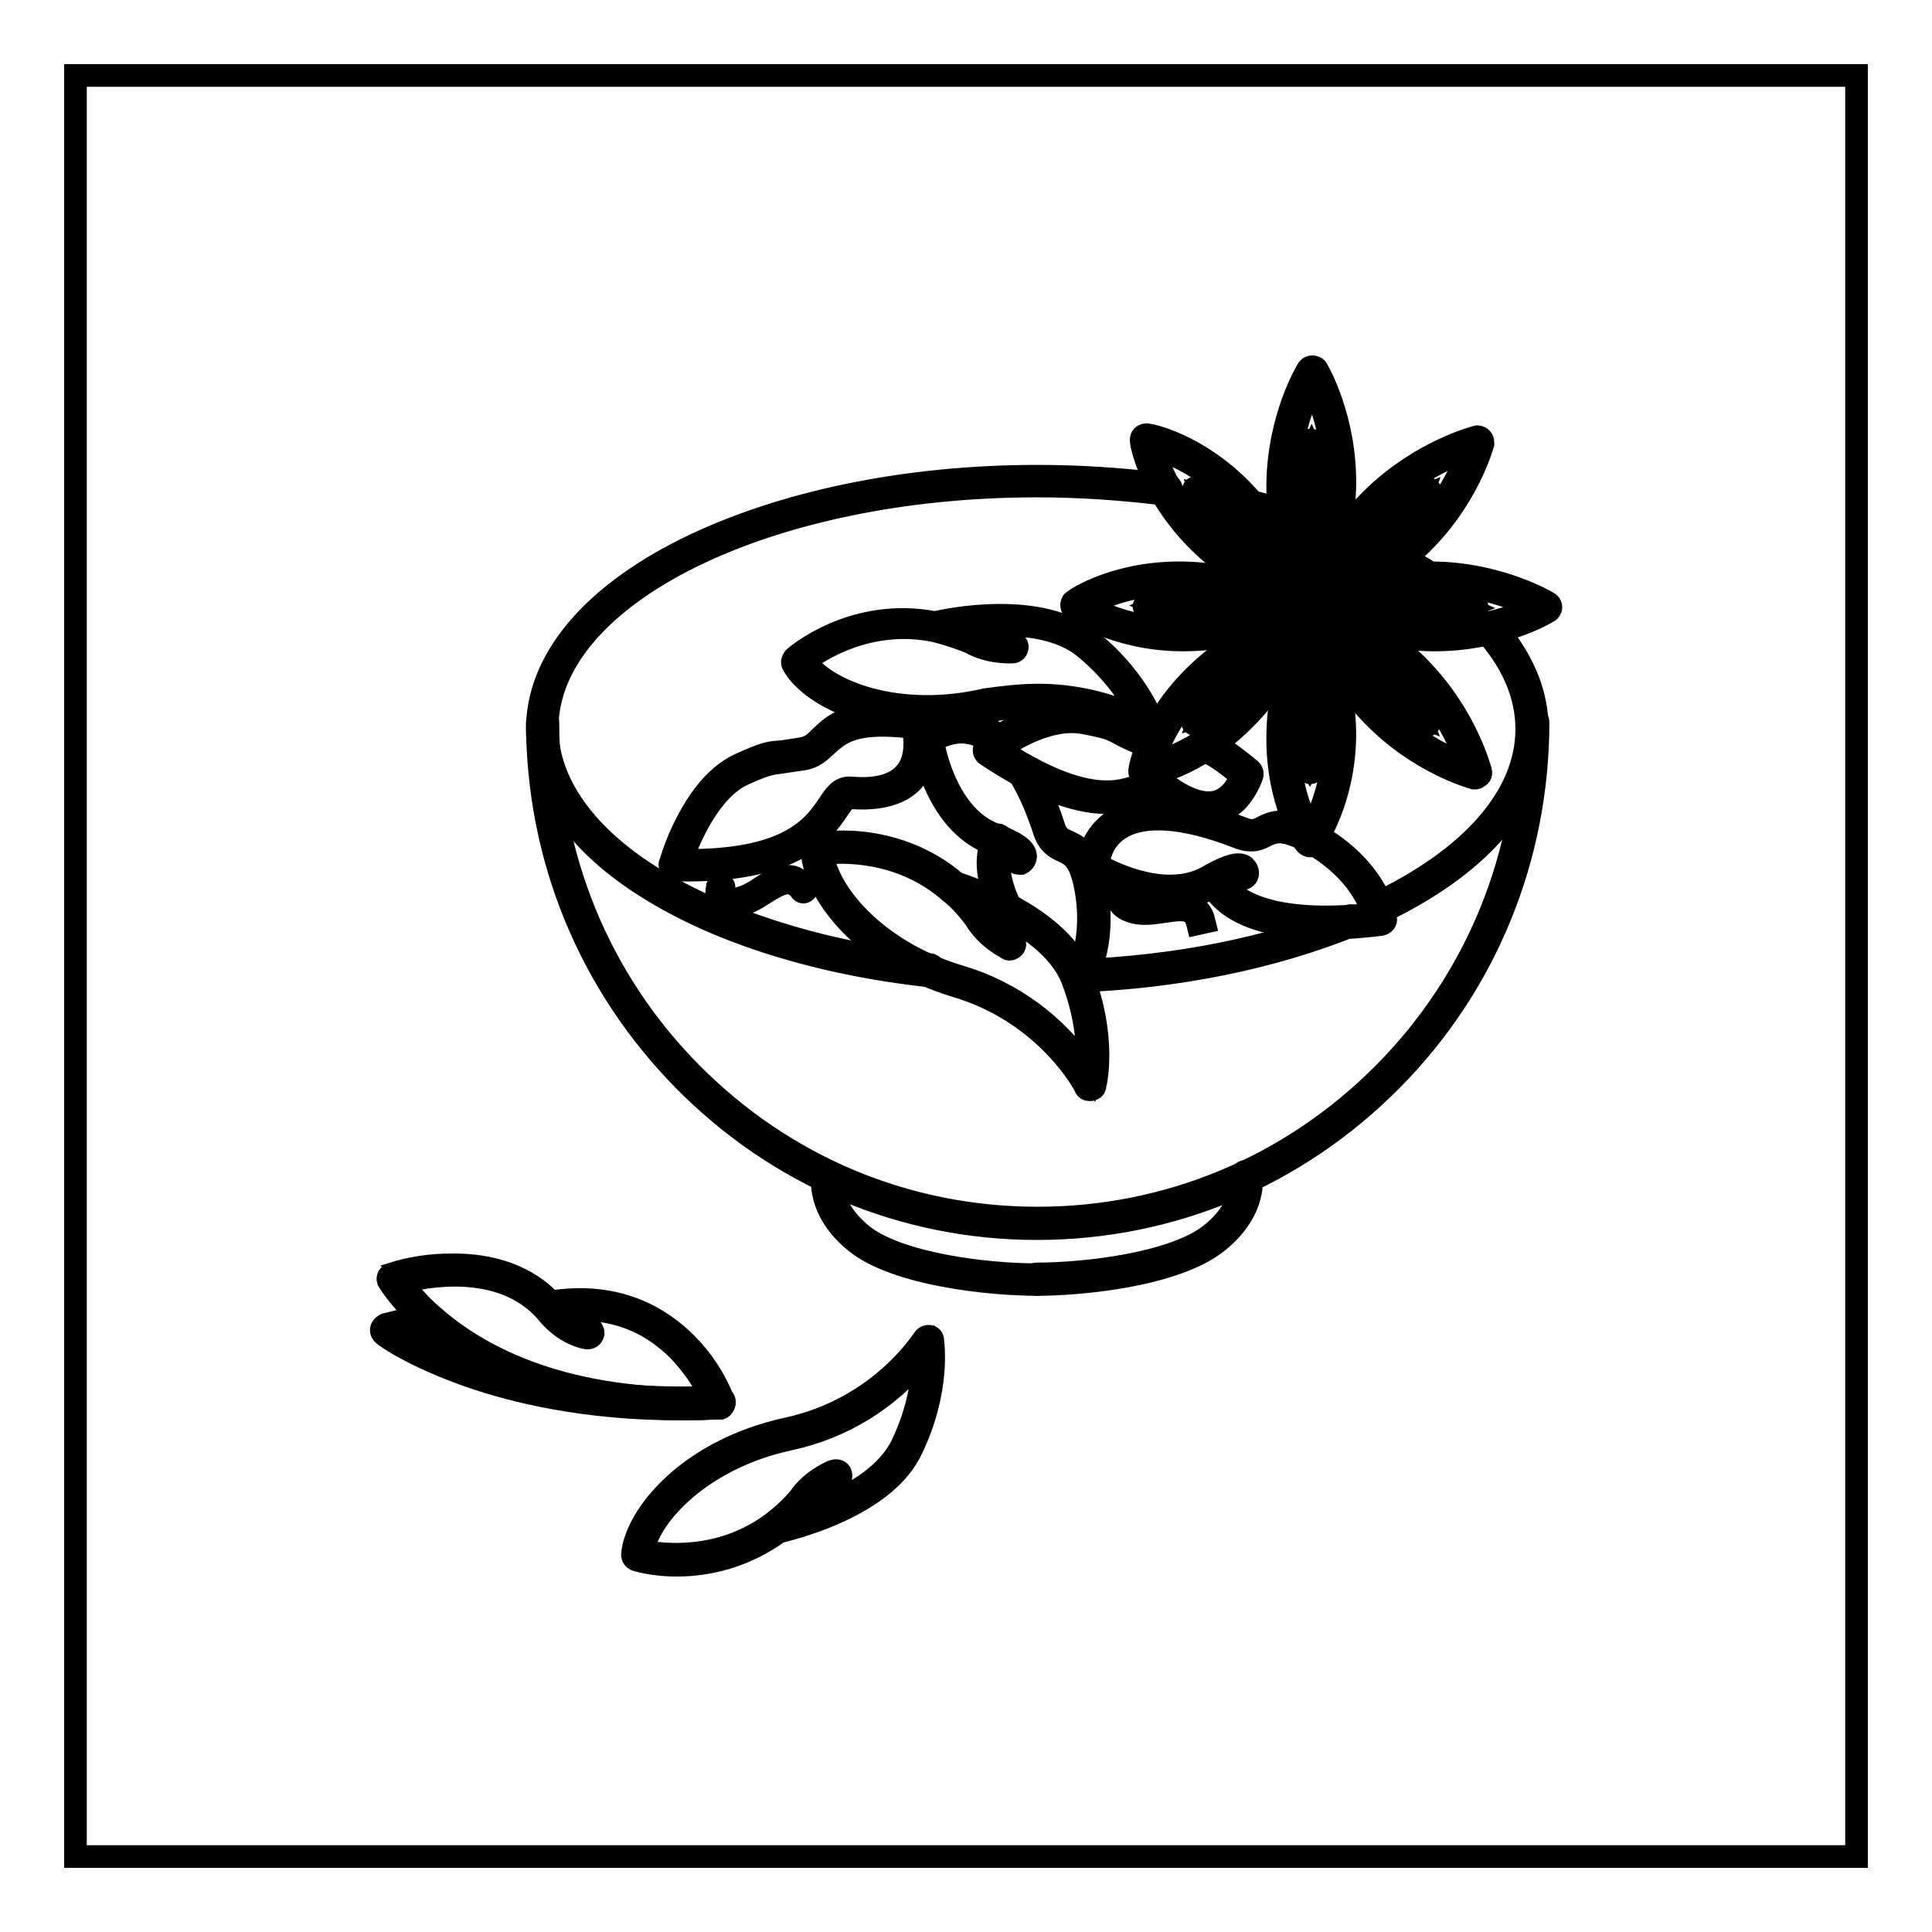 <?xml version="1.0" encoding="utf-8"?>
<!-- Svg Vector Icons : http://www.onlinewebfonts.com/icon -->
<!DOCTYPE svg PUBLIC "-//W3C//DTD SVG 1.1//EN" "http://www.w3.org/Graphics/SVG/1.1/DTD/svg11.dtd">
<svg version="1.1" xmlns="http://www.w3.org/2000/svg" xmlns:xlink="http://www.w3.org/1999/xlink" x="0px" y="0px" viewBox="0 0 256 256" enable-background="new 0 0 256 256" xml:space="preserve">
<g> <path stroke-width="3" fill-opacity="0" stroke="#000000"  d="M10,10h236v236H10V10z"/> <path stroke-width="3" fill-opacity="0" stroke="#000000"  d="M142.8,130c-0.4,0-0.7-0.3-0.7-0.7c0-0.4,0.3-0.7,0.7-0.7c13.2-0.5,25.6-3,35.9-7.2c0.3-0.2,0.8,0,0.9,0.3 c0.2,0.3,0,0.8-0.3,0.9c0,0,0,0,0,0C168.7,126.9,156.1,129.5,142.8,130L142.8,130z M182.5,121.1c-0.4,0-0.7-0.3-0.7-0.7 c0-0.3,0.2-0.5,0.4-0.6c6.3-3,11.3-6.5,14.8-10.5c3.5-4,5.3-8.3,5.3-12.7c0-4.5-1.9-8.9-5.5-12.9c-0.2-0.3-0.2-0.7,0.1-1 c0.3-0.2,0.7-0.2,0.9,0c3.9,4.4,5.9,9,5.9,13.9c0,4.8-1.9,9.3-5.7,13.6c-3.6,4.1-8.7,7.7-15.2,10.8 C182.8,121.1,182.6,121.1,182.5,121.1L182.5,121.1z M188.6,76.8c-0.1,0-0.3,0-0.4-0.1c-1.1-0.7-2.4-1.4-3.6-2.1 c-0.3-0.2-0.5-0.6-0.3-0.9c0.2-0.3,0.6-0.5,0.9-0.3c0,0,0,0,0,0c1.3,0.7,2.5,1.4,3.7,2.1c0.3,0.2,0.4,0.6,0.2,1 C189,76.7,188.8,76.8,188.6,76.8L188.6,76.8z M178.5,71.8c-0.1,0-0.2,0-0.3-0.1c-0.6-0.2-1.2-0.5-1.8-0.7c-0.4-0.1-0.6-0.5-0.5-0.9 s0.5-0.6,0.9-0.5c0,0,0,0,0.1,0c0.6,0.2,1.2,0.5,1.8,0.7c0.4,0.1,0.5,0.5,0.4,0.9C179.1,71.6,178.8,71.8,178.5,71.8L178.5,71.8z  M170,68.9c-0.1,0-0.1,0-0.2,0c-1.5-0.4-2.9-0.8-4.4-1.2c-0.4-0.1-0.6-0.5-0.5-0.8c0.1-0.4,0.5-0.6,0.8-0.5c1.5,0.4,3,0.8,4.5,1.2 c0.4,0.1,0.6,0.5,0.5,0.9C170.6,68.7,170.3,68.9,170,68.9L170,68.9z M123,129.3C123,129.3,123,129.3,123,129.3 c-14.5-1.6-27.6-5.7-36.9-11.5c-9.6-5.9-14.9-13.5-14.9-21.2c0-9,7-17.5,19.6-23.8c12.5-6.2,29-9.7,46.7-9.7 c5.7,0,11.5,0.4,17.1,1.1c0.4,0,0.7,0.4,0.6,0.7s-0.4,0.7-0.7,0.6c0,0,0,0-0.1,0c-5.6-0.7-11.3-1.1-17-1.1 c-35.8,0-64.9,14.4-64.9,32.1c0,7.2,5.1,14.4,14.3,20s22.1,9.7,36.3,11.3c0.4,0,0.7,0.3,0.7,0.7C123.8,129.1,123.4,129.4,123,129.3 L123,129.3L123,129.3z"/> <path stroke-width="3" fill-opacity="0" stroke="#000000"  d="M137.4,162.8c-17.7,0-34.3-7-46.8-19.7c-12.5-12.7-19.4-29.5-19.4-47.4c0-0.4,0.3-0.7,0.7-0.7 c0.4,0,0.7,0.3,0.7,0.7c0,17.6,6.7,34.1,19,46.5c12.3,12.4,28.5,19.2,45.9,19.2c17.3,0,33.6-6.8,45.9-19.2 c12.3-12.4,19-28.9,19-46.5c0-0.4,0.3-0.7,0.7-0.7s0.7,0.3,0.7,0.7c0,17.9-6.9,34.8-19.4,47.4C171.8,155.8,155.2,162.8,137.4,162.8 L137.4,162.8z M137.4,170.2c-0.4,0-0.7-0.3-0.7-0.7s0.3-0.7,0.7-0.7c6.6,0,18.3-1.4,23.1-5.3c4.6-3.7,3.9-7.4,3.9-7.5 c-0.1-0.4,0.2-0.7,0.6-0.8c0.4-0.1,0.7,0.2,0.8,0.5c0,0.2,0.8,4.6-4.4,8.8C155.9,169,143.3,170.2,137.4,170.2z"/> <path stroke-width="3" fill-opacity="0" stroke="#000000"  d="M137.4,170.2c-5.9,0-18.5-1.2-24-5.6c-5.2-4.2-4.4-8.6-4.4-8.8c0.1-0.4,0.5-0.6,0.8-0.5 c0.4,0.1,0.6,0.4,0.5,0.8c0,0.2-0.6,3.8,3.9,7.5c4.8,3.9,16.5,5.3,23.1,5.3c0.4,0,0.7,0.3,0.7,0.7S137.8,170.2,137.4,170.2z  M91.4,186.7c-18,0-28.8-5.9-34.7-11.1c-3.6-3.1-5.1-5.7-5.2-5.8c-0.2-0.3-0.1-0.8,0.3-0.9c0,0,0.1,0,0.1-0.1 c2.5-0.8,5.2-1.2,7.8-1.2c5.6-0.1,10.2,1.6,13.3,4.9c8.9-1.4,14.6,2.2,17.9,5.5c2.2,2.2,3.9,4.8,5,7.7c0.1,0.4-0.1,0.8-0.4,0.9 c-0.1,0-0.1,0-0.2,0C94,186.6,92.7,186.7,91.4,186.7z M53.2,169.9c1.3,1.7,2.7,3.3,4.4,4.7c6.1,5.3,17.4,11.3,36.7,10.7 c-1.1-2.4-2.6-4.5-4.4-6.4c-4.2-4.2-9.5-6-15.7-5.2c1.9,1.9,3.8,2.2,3.8,2.2c0.4,0.1,0.6,0.4,0.6,0.8c-0.1,0.4-0.4,0.6-0.8,0.6 c-0.1,0-3-0.4-5.5-3.6C66.4,167.1,56.3,169.1,53.2,169.9z"/> <path stroke-width="3" fill-opacity="0" stroke="#000000"  d="M90,186.7c-12.5,0-21.9-2.3-27.9-4.4c-7.4-2.6-11.2-5.3-11.3-5.5c-0.3-0.2-0.4-0.7-0.1-1 c0.1-0.1,0.2-0.2,0.4-0.3l5.2-1.3c0.4-0.1,0.7,0.1,0.8,0.5c0.1,0.4-0.1,0.7-0.5,0.8l-3.6,0.9c1.7,1,5,2.8,9.7,4.5 c6.7,2.3,17.7,4.9,32.6,4.2c0.4,0,0.7,0.3,0.7,0.7s-0.3,0.7-0.7,0.7l0,0C93.5,186.7,91.7,186.7,90,186.7z M173.6,78.8 c-0.2,0-0.4-0.1-0.6-0.3c-0.2-0.2-3.8-5.5-3.7-14.3c0.1-8.8,3.8-15,4-15.3c0.2-0.3,0.6-0.4,1-0.2c0.1,0.1,0.2,0.1,0.2,0.2 c0.2,0.3,3.8,6.6,3.7,15.3c-0.1,8.7-3.9,14-4,14.2C174,78.7,173.8,78.8,173.6,78.8z M173.9,50.8c-2,4.2-3.1,8.8-3.2,13.4 c0,3.4,0.5,6.7,1.7,9.9c0.3,0.9,0.7,1.8,1.2,2.7c0.5-0.9,0.9-1.7,1.3-2.7c1.2-3.1,1.9-6.5,1.9-9.9 C176.8,59.7,175.8,55.1,173.9,50.8z M173.6,112.1c-0.2,0-0.4-0.1-0.6-0.3c-0.2-0.2-3.8-5.5-3.7-14.3c0.1-8.8,3.8-15,4-15.3 c0.1-0.2,0.3-0.3,0.6-0.3c0.2,0,0.5,0.1,0.6,0.3c0.2,0.3,3.7,6.6,3.7,15.3c-0.1,8.7-3.9,14-4,14.2C174,112,173.8,112.1,173.6,112.1 z M173.9,84.1c-2,4.2-3.1,8.8-3.2,13.4c0,3.4,0.5,6.7,1.7,9.9c0.3,0.9,0.7,1.8,1.2,2.7c0.5-0.9,0.9-1.7,1.3-2.6 c1.2-3.1,1.9-6.5,1.9-9.9C176.8,92.9,175.8,88.3,173.9,84.1z M190.1,84.8h-0.3c-8.8-0.1-14-3.9-14.2-4c-0.2-0.1-0.3-0.3-0.3-0.6 c0-0.2,0.1-0.4,0.3-0.6c0.2-0.2,5.4-3.7,14-3.7h0.3c8.7,0.1,15,3.8,15.3,4c0.3,0.2,0.4,0.6,0.2,0.9c-0.1,0.1-0.1,0.2-0.2,0.2 C204.8,81.3,198.7,84.8,190.1,84.8z M177.3,80.2c0.9,0.5,1.7,0.9,2.6,1.3c3.1,1.2,6.5,1.9,9.9,1.9c4.6,0,9.2-1,13.5-2.9 c-4.2-2-8.8-3.1-13.4-3.2c-3.4,0-6.7,0.5-9.9,1.7C179,79.3,178.1,79.8,177.3,80.2L177.3,80.2z M156.8,84.8h-0.3 c-8.8-0.1-14-3.9-14.2-4c-0.3-0.2-0.4-0.7-0.2-1c0-0.1,0.1-0.1,0.2-0.2c0.2-0.2,5.4-3.7,14-3.7h0.3c8.7,0.1,15,3.8,15.3,4 c0.3,0.2,0.4,0.6,0.2,0.9c-0.1,0.1-0.1,0.2-0.2,0.2C171.6,81.3,165.4,84.8,156.8,84.8z M144,80.2c0.9,0.5,1.7,0.9,2.6,1.3 c3.1,1.2,6.5,1.9,9.9,1.9c4.6,0,9.2-1,13.5-2.9c-4.2-2-8.8-3.1-13.4-3.2h-0.3C150.2,77.3,145.8,79.2,144,80.2L144,80.2z"/> <path stroke-width="3" fill-opacity="0" stroke="#000000"  d="M175.2,79.4c-0.2,0-0.4-0.1-0.5-0.2c-0.2-0.2-0.2-0.4-0.2-0.6c0-0.3,1.2-6.6,7.5-12.7 c6.3-6.1,13.3-7.9,13.6-8c0.2-0.1,0.5,0,0.7,0.2c0.2,0.2,0.2,0.4,0.2,0.7c-0.1,0.3-2,7.3-8.3,13.4c-6.2,6.1-12.6,7.2-12.9,7.2 C175.3,79.4,175.2,79.4,175.2,79.4L175.2,79.4z M194.7,59.6c-4.4,1.5-8.4,4-11.7,7.2c-4.5,4.4-6.2,8.9-6.8,10.9 c2-0.6,6.6-2.2,11.1-6.6C190.5,67.9,193.1,63.9,194.7,59.6L194.7,59.6z M151.7,102.9c-0.4,0-0.7-0.3-0.7-0.7c0,0,0-0.1,0-0.1 c0-0.3,1.2-6.6,7.5-12.7c6.3-6.1,13.3-7.9,13.6-8c0.4-0.1,0.7,0.1,0.8,0.5c0,0.1,0,0.2,0,0.3c-0.1,0.3-2,7.3-8.3,13.4 c-6.2,6.1-12.6,7.2-12.9,7.2C151.7,102.9,151.7,102.9,151.7,102.9L151.7,102.9z M171.2,83.1c-4.4,1.5-8.4,4-11.7,7.2 c-4.5,4.4-6.2,8.9-6.8,10.9c2-0.6,6.6-2.2,11.1-6.6C167,91.4,169.6,87.4,171.2,83.1L171.2,83.1z M195.5,103.1c-0.1,0-0.1,0-0.2,0 c-0.3-0.1-7.3-2-13.4-8.3c-6.1-6.2-7.2-12.6-7.2-12.9c-0.1-0.4,0.2-0.7,0.6-0.8c0.1,0,0.2,0,0.2,0c0.3,0,6.6,1.2,12.7,7.5 c6.1,6.3,7.9,13.3,8,13.6c0.1,0.4-0.1,0.7-0.5,0.8C195.7,103.1,195.6,103.1,195.5,103.1L195.5,103.1z M176.3,82.8 c0.6,2,2.2,6.6,6.6,11.1c3.3,3.3,7.2,5.9,11.6,7.5c-1.5-4.4-4-8.4-7.2-11.7C182.9,85.1,178.3,83.4,176.3,82.8L176.3,82.8z  M172,79.6c-0.1,0-0.1,0-0.2,0c-0.3-0.1-7.3-2-13.4-8.3s-7.2-12.6-7.2-12.9c0-0.2,0-0.4,0.2-0.6c0.2-0.2,0.4-0.2,0.6-0.2 c0.3,0,6.6,1.2,12.7,7.5c6.1,6.3,7.9,13.3,8,13.6c0.1,0.4-0.1,0.7-0.5,0.8C172.2,79.6,172.1,79.6,172,79.6L172,79.6z M152.8,59.3 c0.6,2,2.2,6.6,6.6,11.1c3.3,3.3,7.2,5.9,11.6,7.5c-1.5-4.4-4-8.4-7.2-11.7C159.4,61.6,154.8,59.9,152.8,59.3L152.8,59.3z  M173.6,73.6c-0.1,0-0.3-0.1-0.4-0.2c-0.1-0.1-1.9-2.8-1.9-7.2c0-2.7,0.7-5.3,2-7.7c0.1-0.1,0.2-0.2,0.4-0.2c0.2,0,0.3,0.1,0.4,0.2 c1.2,2.4,1.9,5,1.8,7.7c0,4.4-1.9,7.1-2,7.2C173.9,73.5,173.8,73.6,173.6,73.6L173.6,73.6z M173.8,59.8c-0.9,2-1.4,4.2-1.5,6.4 c0,2.1,0.4,4.1,1.3,6c1-1.9,1.5-3.9,1.5-6C175.1,64,174.7,61.8,173.8,59.8L173.8,59.8z M173.6,102.4c-0.1,0-0.3-0.1-0.4-0.2 c-0.1-0.1-1.9-2.8-1.9-7.2c0-2.7,0.7-5.3,2-7.7c0.1-0.1,0.2-0.2,0.4-0.2c0.2,0,0.3,0.1,0.4,0.2c1.2,2.4,1.9,5,1.8,7.7 c0,4.4-1.9,7.1-2,7.2C173.9,102.3,173.8,102.4,173.6,102.4L173.6,102.4z M173.8,88.6c-0.9,2-1.4,4.2-1.5,6.4c0,2.1,0.4,4.2,1.3,6 c1-1.9,1.5-3.9,1.5-6C175.1,92.8,174.7,90.6,173.8,88.6L173.8,88.6z M188,82.7h-0.2c-4.4-0.1-7.1-1.9-7.2-2 c-0.2-0.1-0.3-0.4-0.1-0.6c0,0,0.1-0.1,0.1-0.1c0.1-0.1,2.7-1.9,7-1.9h0.2c2.7,0,5.3,0.7,7.7,2c0.2,0.1,0.3,0.4,0.2,0.6 c0,0.1-0.1,0.1-0.2,0.2C193.2,82,190.6,82.7,188,82.7L188,82.7z M181.8,80.3c1.9,1,3.9,1.5,6,1.5h0.2c2.2,0,4.3-0.5,6.3-1.3 c-2-0.9-4.2-1.4-6.4-1.5C185.8,78.9,183.7,79.4,181.8,80.3z M159.2,82.7H159c-4.4-0.1-7.1-1.9-7.2-2c-0.2-0.1-0.3-0.4-0.1-0.6 c0,0,0.1-0.1,0.1-0.1c0.1-0.1,2.7-1.9,7-1.9h0.2c2.7,0,5.3,0.7,7.7,2c0.1,0.1,0.2,0.2,0.2,0.4c0,0.2-0.1,0.3-0.2,0.4 C164.4,82,161.8,82.7,159.2,82.7L159.2,82.7z M153,80.3c1.9,1,3.9,1.5,6,1.5h0.2c2.2,0,4.3-0.5,6.3-1.3c-2-0.9-4.2-1.4-6.4-1.5 C157,78.9,154.9,79.4,153,80.3z"/> <path stroke-width="3" fill-opacity="0" stroke="#000000"  d="M178.8,75.7c-0.3,0-0.5-0.2-0.5-0.5c0,0,0-0.1,0-0.1c0-0.1,0.6-3.3,3.8-6.4c1.9-1.9,4.3-3.3,6.9-4 c0.2,0,0.3,0,0.4,0.1c0.1,0.1,0.2,0.3,0.1,0.4c-0.8,2.6-2.2,4.9-4.2,6.8C182.2,75.1,179,75.6,178.8,75.7L178.8,75.7z M188.3,65.8 c-2.1,0.8-4,2-5.6,3.5c-1.5,1.4-2.6,3.2-3.3,5.2c2-0.6,3.8-1.7,5.3-3.2C186.3,69.8,187.5,67.9,188.3,65.8z M158.4,96 c-0.1,0-0.2,0-0.3-0.1c-0.1-0.1-0.2-0.3-0.1-0.4c0-0.1,0.6-3.3,3.8-6.4c1.9-1.9,4.3-3.3,6.8-4c0.2,0,0.3,0,0.4,0.1 c0.1,0.1,0.2,0.3,0.1,0.4c-0.8,2.6-2.2,4.9-4.2,6.8C161.8,95.5,158.6,96,158.4,96L158.4,96z M167.9,86.2c-2.1,0.8-4,2-5.6,3.5 c-1.5,1.4-2.6,3.2-3.3,5.2c2-0.6,3.8-1.7,5.3-3.2C165.9,90.2,167.1,88.3,167.9,86.2L167.9,86.2z M188.9,96.1c0,0-0.1,0-0.1,0 c-2.6-0.8-4.9-2.2-6.8-4.2c-3.1-3.2-3.6-6.4-3.6-6.5c0-0.3,0.1-0.5,0.4-0.5c0.1,0,0.1,0,0.2,0c0.1,0,3.3,0.6,6.4,3.8 c1.9,1.9,3.3,4.3,4,6.9c0.1,0.2-0.1,0.5-0.3,0.6C189,96.1,189,96.1,188.9,96.1L188.9,96.1z M179.5,86.1c0.6,2,1.7,3.8,3.2,5.3 c1.6,1.6,3.4,2.8,5.5,3.6c-0.8-2.1-2-4-3.5-5.6C183.3,87.9,181.5,86.7,179.5,86.1z M168.6,75.8c0,0-0.1,0-0.1,0 c-2.6-0.8-4.9-2.2-6.8-4.2c-3.1-3.2-3.6-6.4-3.6-6.5c0-0.3,0.1-0.5,0.4-0.5c0,0,0.1,0,0.2,0c0.1,0,3.3,0.6,6.4,3.8 c1.9,1.9,3.3,4.3,4,6.9c0.1,0.2-0.1,0.5-0.3,0.6C168.7,75.8,168.6,75.8,168.6,75.8L168.6,75.8z M159.1,65.7c0.6,2,1.7,3.8,3.2,5.3 c1.6,1.6,3.4,2.8,5.5,3.6c-0.8-2.1-2-4-3.5-5.6C162.9,67.5,161.1,66.3,159.1,65.7L159.1,65.7z M152.5,97.5c-0.1,0-0.3,0-0.4-0.1 c-0.1-0.1-9.1-5.9-21.3-3.1c-2.7,0.6-5.4,0.9-8.1,1c-9.2,0-15.7-3.8-17.6-7.2c-0.2-0.3-0.1-0.6,0.1-0.9c0.3-0.3,7.9-6.8,18.7-4.7 c1.6-0.4,14-3,20.6,2.4c6.8,5.5,8.6,11.6,8.7,11.8c0.1,0.4-0.1,0.8-0.5,0.9C152.7,97.5,152.6,97.5,152.5,97.5L152.5,97.5z  M137.6,92.1c4.7,0,9.3,1.1,13.6,3.1c-1-2.1-3.2-5.9-7.5-9.4c-4.5-3.7-12.3-3.2-16.6-2.6c0.6,0.2,1.3,0.5,1.9,0.7c0,0,0,0,0.1,0 c2.3,1.3,4.9,1.2,5,1.2c0.4,0,0.7,0.3,0.7,0.6c0,0.4-0.3,0.7-0.6,0.7c-0.1,0-3.1,0.2-5.7-1.3c-1.5-0.6-3-1.1-4.6-1.5h0 c-8.7-1.8-15.4,2.6-17.2,4c2.8,4,12.3,7.8,23.9,5.1C132.8,92.4,135.2,92.1,137.6,92.1z M89.7,207.4c-1.8,0-3.6-0.2-5.4-0.7 c-0.3-0.1-0.5-0.4-0.5-0.7c0.4-5,7.2-13.8,20.6-16.7c12.3-2.7,17.9-11.8,18-11.9c0.2-0.3,0.6-0.4,0.9-0.3c0.2,0.1,0.3,0.3,0.3,0.5 c0,0.3,1,6.5-2.8,14.4c-1.6,3.4-5.1,6.3-10.4,8.6c-2.3,1-4.8,1.8-7.2,2.4C99.2,205.9,94.5,207.4,89.7,207.4L89.7,207.4z  M85.2,205.5c2.2,0.5,10.1,1.6,17.2-3.7l0,0c1.3-1,2.5-2.1,3.5-3.3c1.7-2.5,4.5-3.6,4.6-3.6c0.4-0.1,0.8,0,0.9,0.4s0,0.8-0.4,0.9 c0,0-2.5,1-4,3.2c0,0,0,0,0,0.1c-0.5,0.5-0.9,1-1.4,1.5c1.4-0.4,2.8-1,4.2-1.6c3.4-1.5,7.8-4,9.7-7.9c2.4-5,2.8-9.3,2.8-11.7 c-4.5,5.6-10.7,9.4-17.7,10.9C93,193.2,86.1,200.7,85.2,205.5L85.2,205.5z M144.4,144.4c-0.3,0-0.5-0.1-0.6-0.4 c0-0.1-5-9.7-17-13.3c-13-3.9-19.1-13-19.2-18.1c-0.1-0.3,0-0.6,0.3-0.7c0.1-0.1,0.2-0.1,0.3-0.1v0c0,0,0.1,0,0.1,0 c1-0.2,3.4-0.4,6.1-0.1c3.3,0.4,8,1.6,12.3,5.3c2.4,0.8,4.8,1.8,7,2.9c5.1,2.7,8.3,5.8,9.7,9.3c3.2,8.2,1.8,14.3,1.7,14.6 C145.1,144.2,144.8,144.4,144.4,144.4L144.4,144.4z M109,113.1c0.5,4.9,6.8,12.9,18.2,16.3c6.8,2,12.8,6.4,16.8,12.3 c0.2-2.4,0.1-6.7-1.9-11.9c-2.1-5.4-9.1-8.9-13.1-10.5c0.4,0.5,0.9,1,1.3,1.6c0,0,0,0,0,0.1c1.3,2.3,3.7,3.5,3.8,3.5 c0.3,0.2,0.5,0.6,0.3,0.9c-0.2,0.3-0.6,0.5-0.9,0.3c0,0,0,0,0,0c-0.1-0.1-2.8-1.4-4.3-4c-1-1.3-2-2.5-3.3-3.5l0,0 C119.3,112.4,111.3,112.8,109,113.1z"/> <path stroke-width="3" fill-opacity="0" stroke="#000000"  d="M91,115.3c-0.5,0-1.1,0-1.6,0c-0.2,0-0.4-0.1-0.5-0.3c-0.1-0.2-0.2-0.4-0.1-0.6c0.6-1.9,1.3-3.7,2.2-5.4 c2-3.9,4.4-6.5,7-7.7c3.3-1.5,3.9-1.6,5.6-1.7c0.6-0.1,1.4-0.2,2.6-0.4c1.2-0.2,1.8-0.8,2.6-1.6c1.8-1.7,4-3.9,13-2.6 c0.3,0,0.5,0.3,0.6,0.6c0.6,3.4,0.2,6-1.4,7.8c-2.4,2.7-6.9,2.4-8.3,2.3c-0.5,0-0.9,0.4-1.7,1.6C109.1,110.1,105.6,115.3,91,115.3z  M90.3,114c14.4,0.2,17.6-4.6,19.5-7.4c0.8-1.2,1.5-2.3,2.9-2.2c1.3,0.1,5.2,0.4,7.2-1.9c1.2-1.3,1.6-3.4,1.1-6.1 c-7.9-1-9.7,0.8-11.4,2.3c-0.9,0.8-1.7,1.7-3.3,1.9c-1.3,0.2-2.1,0.3-2.7,0.4c-1.5,0.2-2,0.2-5.1,1.6 C93.9,104.7,91.2,111.5,90.3,114L90.3,114z M160.2,107.9c-2.8,0-5.6-2-6.6-2.7c-0.4-0.3-0.9-0.2-2.1,0.2c-2.9,1-8.2,3-20.8-5.4 c-0.3-0.2-0.4-0.6-0.2-1c0-0.1,0.1-0.1,0.1-0.2c0.3-0.2,6.9-5.6,13.3-4.4c3.3,0.7,3.8,0.9,5.2,1.6c0.5,0.3,1.2,0.6,2.3,1.1 c0.5,0.2,1.1,0.3,1.7,0.4c0.4,0,0.7,0.4,0.6,0.8c0,0.4-0.4,0.7-0.8,0.6c-0.7-0.1-1.4-0.2-2.1-0.5c-1.1-0.5-1.8-0.8-2.3-1.1 c-1.3-0.7-1.7-0.9-4.8-1.5c-4.5-0.9-9.5,2.2-11.3,3.5c11.4,7.4,16,5.7,18.7,4.7c1.2-0.4,2.3-0.8,3.3-0.1c1.1,0.8,4.3,3.1,6.9,2.3 c1.3-0.4,2.4-1.5,3.2-3.4c-2.4-1.9-3.5-2.7-4.9-3.3c-0.4-0.1-0.5-0.5-0.4-0.9c0.1-0.4,0.5-0.5,0.9-0.4c0,0,0,0,0,0 c1.6,0.7,2.9,1.6,5.6,3.8c0.2,0.2,0.3,0.5,0.2,0.8c-1,2.6-2.4,4.1-4.2,4.7C161.2,107.8,160.7,107.9,160.2,107.9L160.2,107.9z  M133.2,121c-0.3,0-0.5-0.1-0.6-0.4c-1.8-3.7-2.2-6.9-1-9.6c0.2-0.3,0.6-0.5,0.9-0.3c0.3,0.2,0.5,0.5,0.4,0.9c-1,2.3-0.6,5.2,1,8.5 c0.2,0.3,0,0.8-0.3,0.9C133.5,121,133.3,121,133.2,121z"/> <path stroke-width="3" fill-opacity="0" stroke="#000000"  d="M143,130.6c-0.1,0-0.2,0-0.3-0.1c-0.3-0.2-0.5-0.6-0.3-0.9v0c0.9-1.7,2.4-5.5,1.6-11 c-0.7-4.7-1.9-5.2-3.1-5.8c-0.9-0.4-2-0.9-2.6-2.9c-1-3-2.1-5.5-3.4-7.5c-0.2-0.3-0.1-0.8,0.2-1s0.8-0.1,1,0.2c0,0,0,0,0,0 c1.3,2.1,2.5,4.7,3.5,7.8c0.4,1.4,1,1.7,1.9,2.1c1.8,0.8,3.2,1.8,3.9,6.8c0.9,5.9-0.7,10-1.7,11.9 C143.5,130.5,143.3,130.6,143,130.6L143,130.6z M135,114.4c-0.4,0-0.7-0.3-0.7-0.7c0-0.2,0.1-0.3,0.1-0.4c-0.2-0.2-0.8-0.7-2.7-1.4 c-3.3-1.1-6-3.9-7.8-8c-0.8-1.9-1.4-3.9-1.7-6c0-0.2,0.1-0.5,0.2-0.6c0,0,5-4,10.3,0.4c0.3,0.2,0.3,0.7,0.1,1 c-0.2,0.3-0.7,0.3-1,0.1c0,0,0,0,0,0c-1.9-1.6-3.9-2.1-5.9-1.6c-0.8,0.2-1.6,0.5-2.3,1c0.3,1.9,2.2,10.4,8.6,12.5l0,0 c2.5,1,3.6,1.8,3.7,2.7c0,0.4-0.2,0.8-0.6,1C135.2,114.4,135.1,114.4,135,114.4L135,114.4z"/> <path stroke-width="3" fill-opacity="0" stroke="#000000"  d="M172.8,79.4h1.9v1.9h-1.9V79.4z"/> <path stroke-width="3" fill-opacity="0" stroke="#000000"  d="M97.1,120c-0.8,0-1.4-0.2-1.8-0.7c-0.6-0.8-0.2-1.8-0.2-1.9c0.1-0.2,0.4-0.3,0.6-0.2 c0.2,0.1,0.3,0.3,0.2,0.6c0,0-0.2,0.6,0,1c0.2,0.3,0.9,0.4,1.7,0.3c1.1-0.2,2.2-0.8,3.2-1.5c1.9-1.2,4.1-2.6,6-0.1 c0.2,0.2,0.1,0.5-0.1,0.6c-0.2,0.2-0.5,0.1-0.6-0.1c-1.3-1.7-2.6-1-4.7,0.3c-1.1,0.7-2.3,1.5-3.6,1.6C97.7,120,97.4,120,97.1,120z  M158.7,122.4c-0.5-2.1-1.9-2-4.5-1.6c-1.3,0.2-2.7,0.4-3.9,0.1c-1.2-0.3-2-0.9-2.1-1.6c-0.2-1,0.6-1.8,0.6-1.8l0.6,0.7l-0.3-0.3 l0.3,0.3c0,0-0.5,0.5-0.4,0.9c0.1,0.4,0.6,0.7,1.5,0.9c1,0.3,2.3,0.1,3.6-0.1c2.3-0.3,4.8-0.7,5.5,2.3L158.7,122.4z"/> <path stroke-width="3" fill-opacity="0" stroke="#000000"  d="M175.7,123c-5.4,0-12.2-1-15-5.4c-2.9,1.6-6.5,1.8-10.6,0.6c-2-0.6-3.9-1.4-5.7-2.5 c-0.2-0.1-0.3-0.3-0.3-0.6c0-0.2,0-4,3.4-6.3c3.5-2.4,9.2-2.1,17,0.9c1.4,0.6,2,0.3,2.8-0.1c1.7-0.9,3.4-1.3,7.7,1.3 c7.6,4.6,8.6,10.5,8.6,10.8c0.1,0.4-0.2,0.7-0.6,0.8C180.6,122.8,178.2,123,175.7,123z M161.9,116.8c4,6,16.9,4.7,20.1,4.3 c-0.3-0.9-0.7-1.8-1.2-2.6c-1-1.8-3-4.3-6.6-6.5c-4.1-2.4-5.3-1.8-6.4-1.3c-0.9,0.5-2,1-3.9,0.2c-7.2-2.8-12.6-3.1-15.7-1 c-2.2,1.5-2.6,3.8-2.7,4.7c1.7,1,9.4,4.9,15,1.3l0,0c2.4-1.3,3.7-1.6,4.4-1.1c0.3,0.3,0.5,0.7,0.4,1.1c-0.1,0.4-0.5,0.6-0.8,0.5 c-0.3-0.1-0.5-0.3-0.5-0.5C163.8,116,163.2,116.2,161.9,116.8L161.9,116.8z"/></g>
</svg>